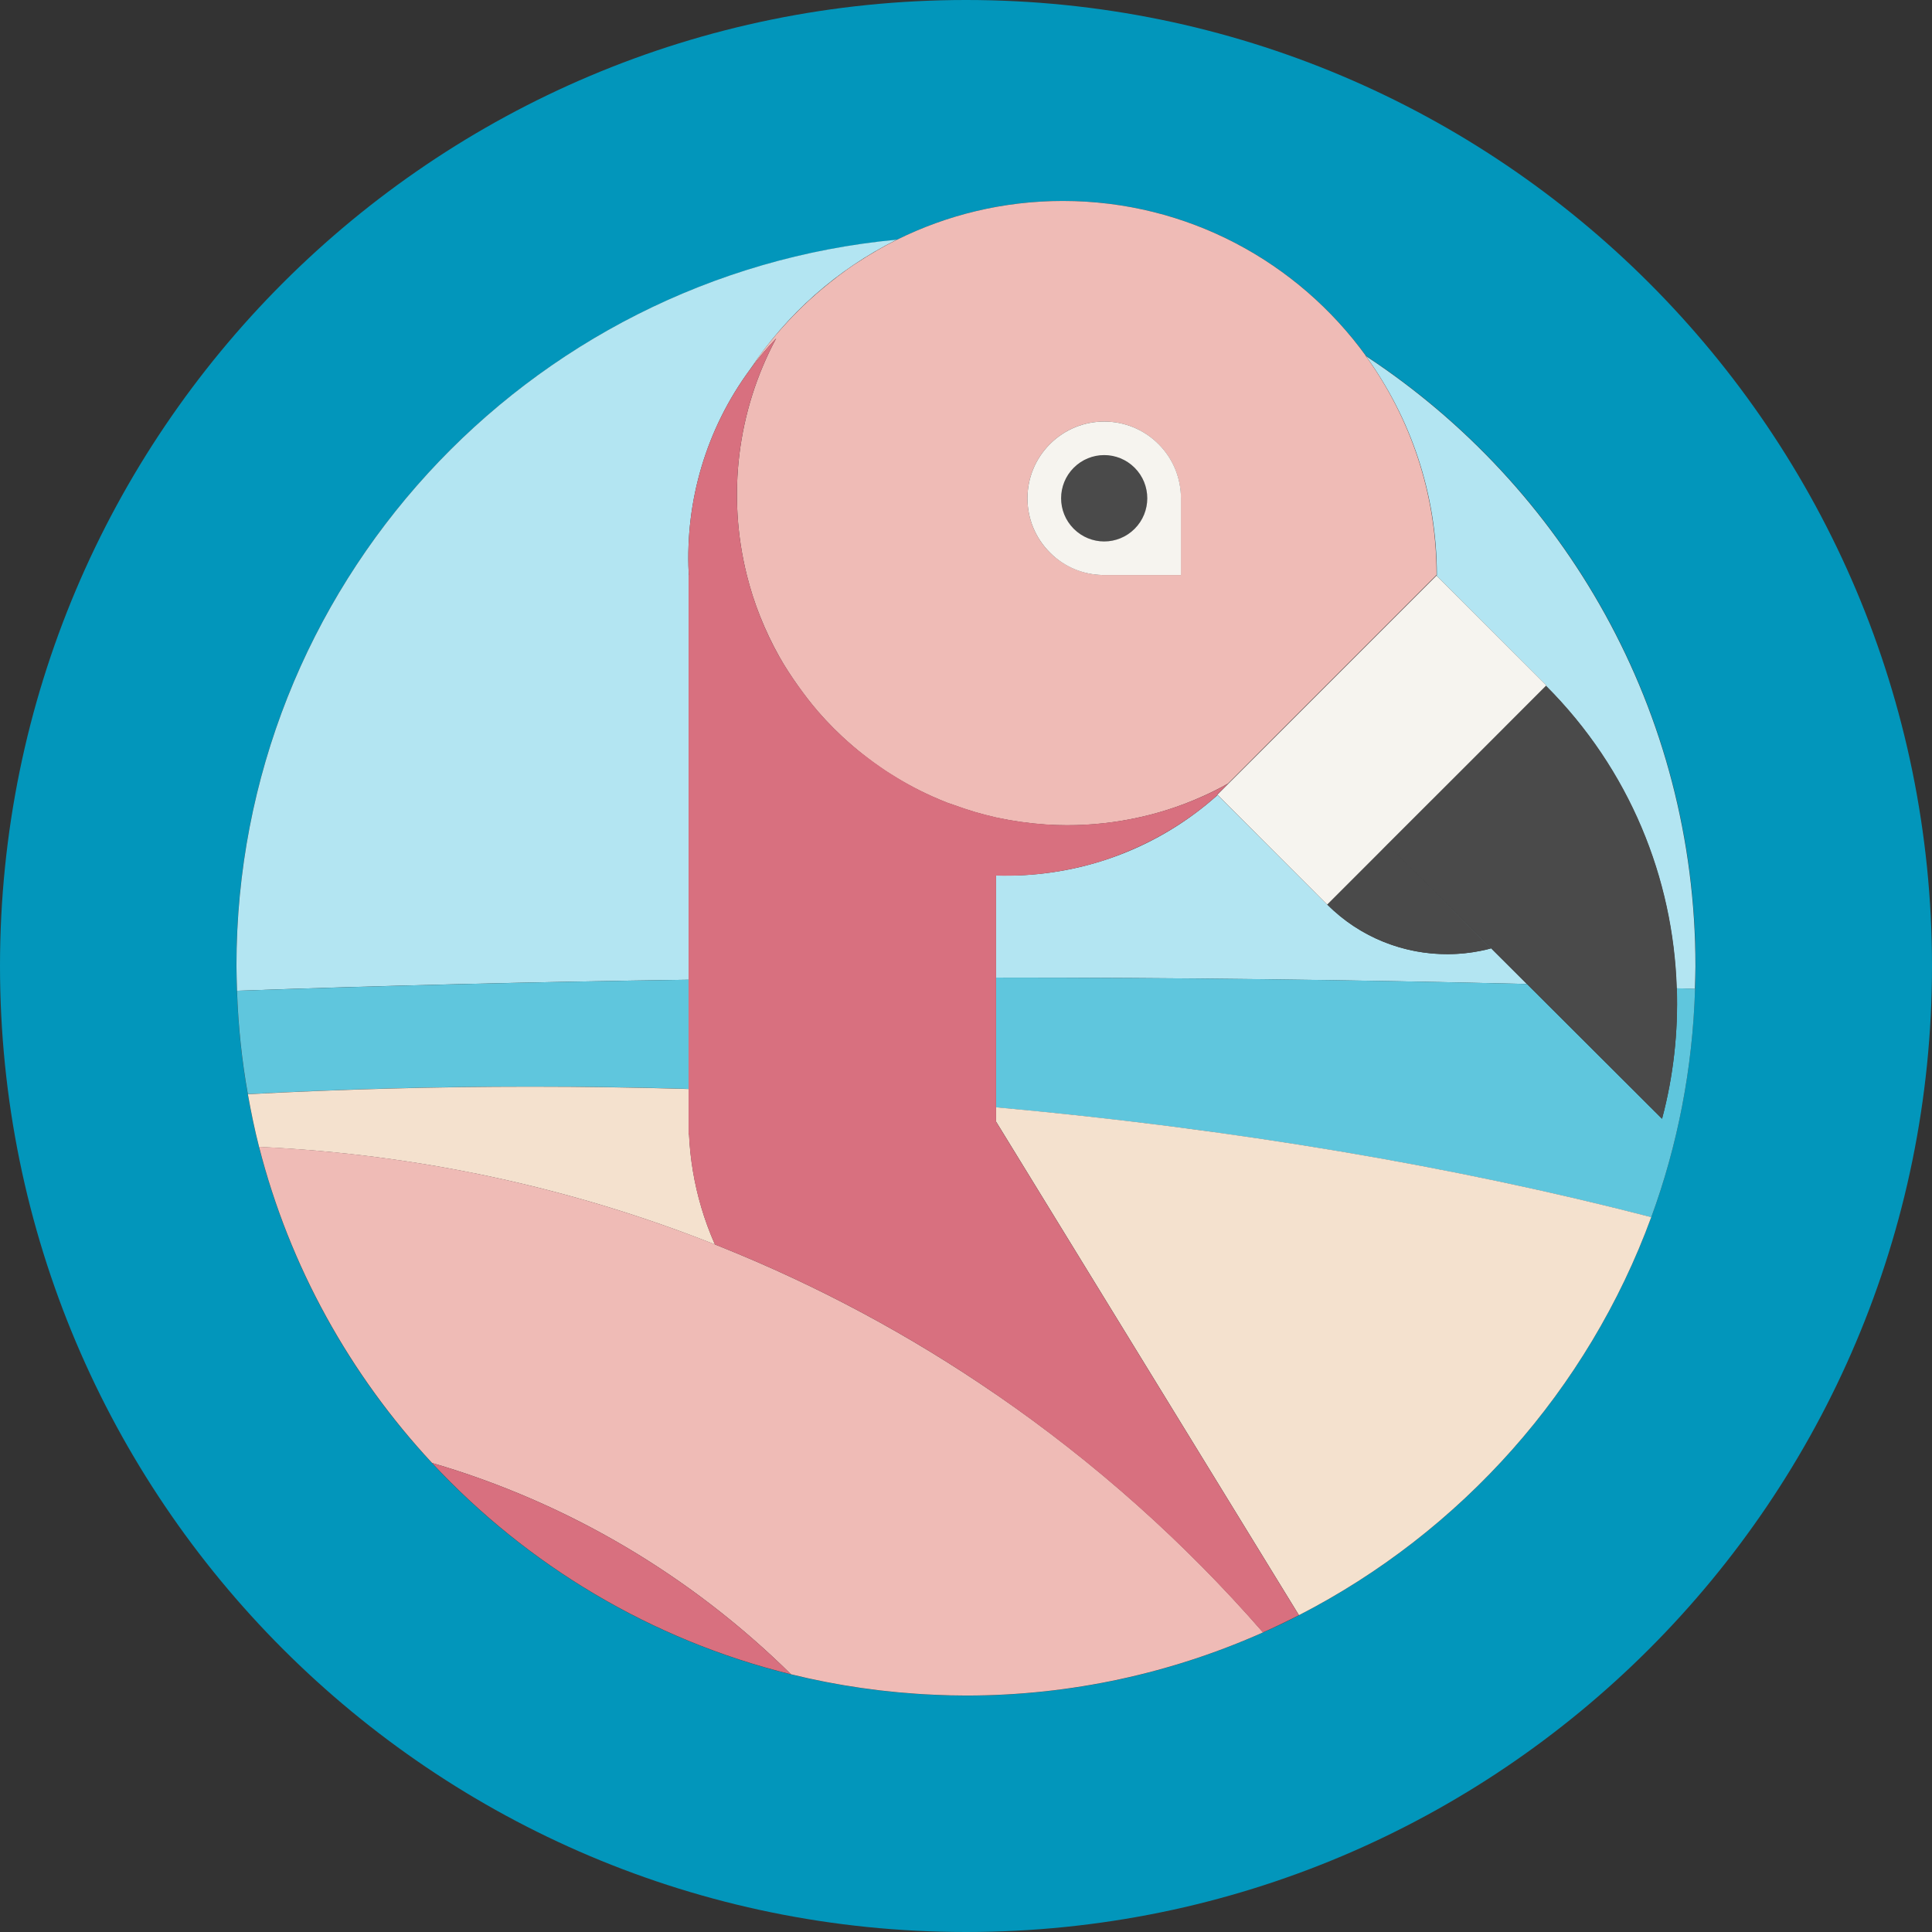 <?xml version="1.0" encoding="UTF-8"?>
<svg id="Layer_2" data-name="Layer 2" xmlns="http://www.w3.org/2000/svg" viewBox="0 0 199.78 199.78">
  <rect x="0" y="0" width="199.78" height="199.78" fill="#333333" stroke="none"/>
  <defs>
    <style>
      .cls-1 {
        fill: #d8707f;
      }

      .cls-2 {
        fill: #efbbb6;
      }

      .cls-3 {
        fill: #0296bb;
      }

      .cls-4 {
        fill: #b3e5f2;
      }

      .cls-5 {
        fill: #f6f4ef;
      }

      .cls-6 {
        fill: #4a4a4a;
      }

      .cls-7 {
        fill: #5fc6dd;
      }

      .cls-8 {
        fill: #f4e1ce;
      }
    </style>
  </defs>
  <g id="Layer_1-2" data-name="Layer 1">
    <g>
      <path class="cls-3" d="M99.89,199.78c55.17,0,99.89-44.72,99.89-99.89S155.06,0,99.89,0,0,44.72,0,99.89s44.72,99.89,99.89,99.89ZM92.76,24.79h0c5.17-2.56,10.98-4.01,17.15-4.01,12.9,0,24.32,6.32,31.35,16.03,20.52,13.48,34.08,36.7,34.08,63.09,0,.79-.04,1.57-.06,2.35-.25,8.28-1.82,16.22-4.53,23.62-6.55,17.87-19.67,32.55-36.43,41.16-1.22.63-2.46,1.22-3.72,1.78-9.38,4.19-19.77,6.53-30.71,6.53-1.09,0-2.17-.04-3.25-.08-5.1-.22-10.07-.94-14.86-2.12-14.46-3.56-27.28-11.29-37.11-21.85-8.47-9.09-14.72-20.27-17.89-32.69-.46-1.79-.83-3.61-1.16-5.45-.62-3.49-1-7.06-1.12-10.69-.03-.85-.06-1.7-.06-2.56,0-39.26,29.99-71.51,68.32-75.1Z"/>
      <polygon class="cls-4" points="143.44 87.34 143.44 87.34 143.44 87.34 143.44 87.34"/>
      <path class="cls-4" d="M148.54,59.52l11.36,11.36-.04.04-7.96,7.96-8.46,8.46-.98.98.97-.97,16.42-16.42h0s0,0,0,0c8.67,8.67,13.16,19.92,13.52,31.27.63.02,1.26.04,1.89.06.02-.78.06-1.56.06-2.35,0-26.39-13.56-49.6-34.08-63.09,4.61,6.37,7.34,14.19,7.34,22.66l-.05.05Z"/>
      <path class="cls-4" d="M154.17,98.07c-1.46.39-2.97.59-4.47.59-4.51.02-9.03-1.69-12.47-5.13h0s-11.32-11.32-11.32-11.32c-6.09,5.45-13.72,8.23-21.39,8.33-.51,0-1.02,0-1.53-.01v10.56c18.61,0,36.93.23,54.89.66l-14.42-14.39,10.71,10.72Z"/>
      <path class="cls-4" d="M71.21,101.31v-41.85h0c0-.09,0-.18,0-.27-.34-7.35,1.78-14.79,6.35-20.99,3.77-5.71,9.02-10.36,15.19-13.42C54.44,28.38,24.45,60.63,24.45,99.89c0,.86.04,1.71.06,2.56,15.28-.54,30.87-.92,46.7-1.14Z"/>
      <path class="cls-7" d="M171.86,115.69h0s0,0,0,0l-13.97-13.94c-17.96-.44-36.28-.66-54.89-.66v7.47h0v5.95c24.65,2.23,47.54,6.13,67.75,11.36,2.71-7.4,4.28-15.34,4.53-23.62-.63-.02-1.26-.04-1.89-.06.15,4.54-.35,9.09-1.53,13.51Z"/>
      <path class="cls-7" d="M71.21,112.61v-11.3c-15.83.22-31.42.61-46.7,1.14.12,3.64.5,7.2,1.12,10.69,9.55-.51,19.31-.78,29.24-.78,5.5,0,10.95.08,16.34.24Z"/>
      <path class="cls-8" d="M72.51,124.81h0s0,0,0,0c-.71-2.4-1.14-4.93-1.26-7.53h-.04v-4.67c-5.39-.16-10.84-.24-16.34-.24-9.93,0-19.69.27-29.24.78.33,1.84.7,3.66,1.16,5.45,16.58.76,32.45,4.26,47.14,10.09-.55-1.25-1.03-2.54-1.42-3.87Z"/>
      <path class="cls-8" d="M103,115.95h0v.03l31.32,51.04c16.76-8.61,29.88-23.29,36.43-41.16-20.21-5.23-43.1-9.13-67.75-11.36v1.44Z"/>
      <g>
        <path class="cls-2" d="M103,144.19c-8.86-6.1-18.42-11.24-28.53-15.29-.18-.07-.36-.15-.54-.22-14.7-5.82-30.56-9.33-47.14-10.09,3.17,12.42,9.43,23.59,17.89,32.69,14.18,4.14,26.87,11.75,37.11,21.85,4.79,1.18,9.76,1.9,14.86,2.12,1.08.05,2.16.08,3.25.08,10.94,0,21.32-2.35,30.71-6.53-8.12-9.32-17.39-17.59-27.6-24.61Z"/>
        <path class="cls-2" d="M141.25,36.81c-7.03-9.71-18.45-16.03-31.35-16.03-6.16,0-11.98,1.45-17.15,4.01h0c-1.47.73-2.89,1.56-4.25,2.46-.06.04-.13.08-.19.12-1.11.75-2.17,1.57-3.2,2.42-.49.41-.97.83-1.44,1.26-.75.69-1.47,1.41-2.17,2.16-.86.93-1.69,1.89-2.46,2.9-.52.68-1.01,1.38-1.48,2.09h0s0,0,0,0c.82-1.11,1.72-2.18,2.7-3.21,0,0,0,0,0,0-4.06,7.55-5.07,16.31-3.04,24.46h0c.36,1.45.82,2.89,1.38,4.29s1.21,2.78,1.96,4.12c.59,1.06,1.27,2.09,1.98,3.09.64.9,1.31,1.77,2.04,2.62.52.6,1.06,1.18,1.63,1.75.29.29.58.57.87.84,1.41,1.31,2.9,2.49,4.45,3.52,1.56,1.03,3.18,1.92,4.85,2.67.52.23,1.04.45,1.57.66.21.08.43.14.64.22,1.44.53,2.9.97,4.38,1.3h0c.43.09.87.18,1.31.26,1.68.3,3.38.48,5.08.53,2.55.08,5.11-.13,7.63-.63,2.52-.49,4.99-1.27,7.36-2.34.9-.4,1.78-.84,2.64-1.33h0s0,0,0,0h0s.18-.18.18-.18h0s.09-.09.09-.09h0s4.78-4.79,4.78-4.79h0s16.46-16.46,16.46-16.46l.05-.05c0-8.46-2.73-16.29-7.34-22.66ZM114.38,59.46h-.38c-1.97-.05-3.92-.82-5.43-2.32-3.1-3.1-3.1-8.12,0-11.22,1.55-1.55,3.58-2.33,5.61-2.33,2.03,0,4.06.78,5.61,2.33,1.55,1.55,2.32,3.58,2.32,5.61v7.93h-7.74Z"/>
        <path class="cls-2" d="M71.23,59.46h0c0-.09-.01-.18-.01-.27h0s0,0,0,0c0,.09,0,.18,0,.27h.02Z"/>
      </g>
      <g>
        <path class="cls-6" d="M173.39,102.18c-.36-11.36-4.85-22.6-13.52-31.27h0s0,0,0,0l-16.42,16.42h0,0s0,0,0,0l-.97.97-.12.12-5.11,5.11h0s0,0,0,0h0c.43.43.88.83,1.34,1.21.46.38.94.73,1.43,1.05,2.93,1.93,6.32,2.89,9.7,2.88,1.13,0,2.26-.12,3.37-.34.37-.07.74-.16,1.1-.26l-10.71-10.72,14.42,14.39,13.97,13.94h0s0,0,0,0c1.18-4.42,1.67-8.97,1.53-13.51Z"/>
        <path class="cls-6" d="M114.18,47.07c-1.14,0-2.28.44-3.15,1.31-1.74,1.74-1.74,4.57,0,6.31.87.87,2.01,1.31,3.15,1.31,1.14,0,2.28-.44,3.15-1.31,1.74-1.74,1.74-4.57,0-6.31-.87-.87-2.01-1.31-3.15-1.31Z"/>
      </g>
      <g>
        <path class="cls-1" d="M103,115.98v-.03h0v-7.39h0v-18.02c.51.02,1.02.02,1.53.01.96-.01,1.92-.07,2.87-.17,1.56-.16,3.1-.43,4.62-.81.81-.2,1.62-.43,2.42-.7.65-.22,1.29-.46,1.92-.72,2.52-1.02,4.94-2.36,7.2-4.03.81-.6,1.59-1.24,2.35-1.92h0l-.04-.04,1.15-1.15s0,0,0,0c0,0,0,0,0,0-.86.49-1.74.93-2.64,1.33-4.75,2.13-9.88,3.12-14.99,2.97-1.7-.05-3.4-.23-5.08-.53-.44-.08-.88-.17-1.31-.26h0s-.08-.02-.12-.03c-.71-.16-1.41-.35-2.11-.55-.72-.22-1.44-.46-2.16-.72-.21-.08-.43-.14-.64-.22-.53-.21-1.05-.42-1.57-.66-1.59-.71-3.12-1.56-4.61-2.52-.21-.13-.41-.28-.62-.42-.52-.35-1.02-.72-1.52-1.1-.2-.15-.4-.3-.6-.46-.67-.53-1.32-1.09-1.96-1.68-.29-.27-.58-.55-.87-.84-.57-.57-1.11-1.15-1.63-1.75,0,0,0-.01-.01-.02-.4-.46-.77-.93-1.14-1.4-.3-.4-.6-.8-.89-1.2-.35-.49-.68-.98-1.01-1.48-.33-.52-.65-1.03-.95-1.56-.01-.02-.02-.03-.03-.05-.75-1.34-1.4-2.71-1.96-4.12-.56-1.4-1.01-2.84-1.38-4.29h0c-2.03-8.16-1.02-16.91,3.04-24.46,0,0,0,0,0,0-.98,1.02-1.88,2.1-2.7,3.21,0,0,0,0,0,0h0c-4.57,6.2-6.69,13.64-6.35,20.99,0,0,0,0,0,0h0c0,.09,0,.18.01.27h-.02v57.82h.04c.12,2.6.55,5.13,1.26,7.53h0,0c.39,1.33.87,2.62,1.42,3.87.18.07.36.15.54.22,10.12,4.05,19.68,9.19,28.53,15.29,10.2,7.02,19.48,15.3,27.6,24.61,1.26-.56,2.5-1.16,3.72-1.78l-31.32-51.04Z"/>
        <path class="cls-1" d="M81.79,173.13c-10.24-10.1-22.93-17.71-37.11-21.85,9.83,10.56,22.65,18.29,37.11,21.85Z"/>
      </g>
      <g>
        <path class="cls-5" d="M114.18,43.59c-2.03,0-4.06.78-5.61,2.33-3.1,3.1-3.1,8.12,0,11.22,1.5,1.51,3.45,2.28,5.43,2.32h8.12v-7.93c0-2.03-.77-4.06-2.32-5.61-1.55-1.55-3.58-2.33-5.61-2.33ZM114.18,55.99c-1.14,0-2.28-.44-3.15-1.31-1.74-1.74-1.74-4.57,0-6.31.87-.87,2.01-1.31,3.15-1.31,1.14,0,2.28.44,3.15,1.31,1.74,1.74,1.74,4.57,0,6.31-.87.87-2.01,1.31-3.15,1.31Z"/>
        <polygon class="cls-5" points="148.54 59.52 132.08 75.98 132.08 75.98 127.3 80.76 127.3 80.76 127.21 80.85 127.21 80.85 127.03 81.03 127.03 81.03 125.88 82.18 125.92 82.21 125.92 82.21 137.24 93.54 137.24 93.54 137.24 93.54 137.24 93.54 142.35 88.43 142.47 88.31 143.44 87.33 151.9 78.88 159.86 70.91 159.9 70.87 148.54 59.52"/>
      </g>
    </g>
  </g>
</svg>